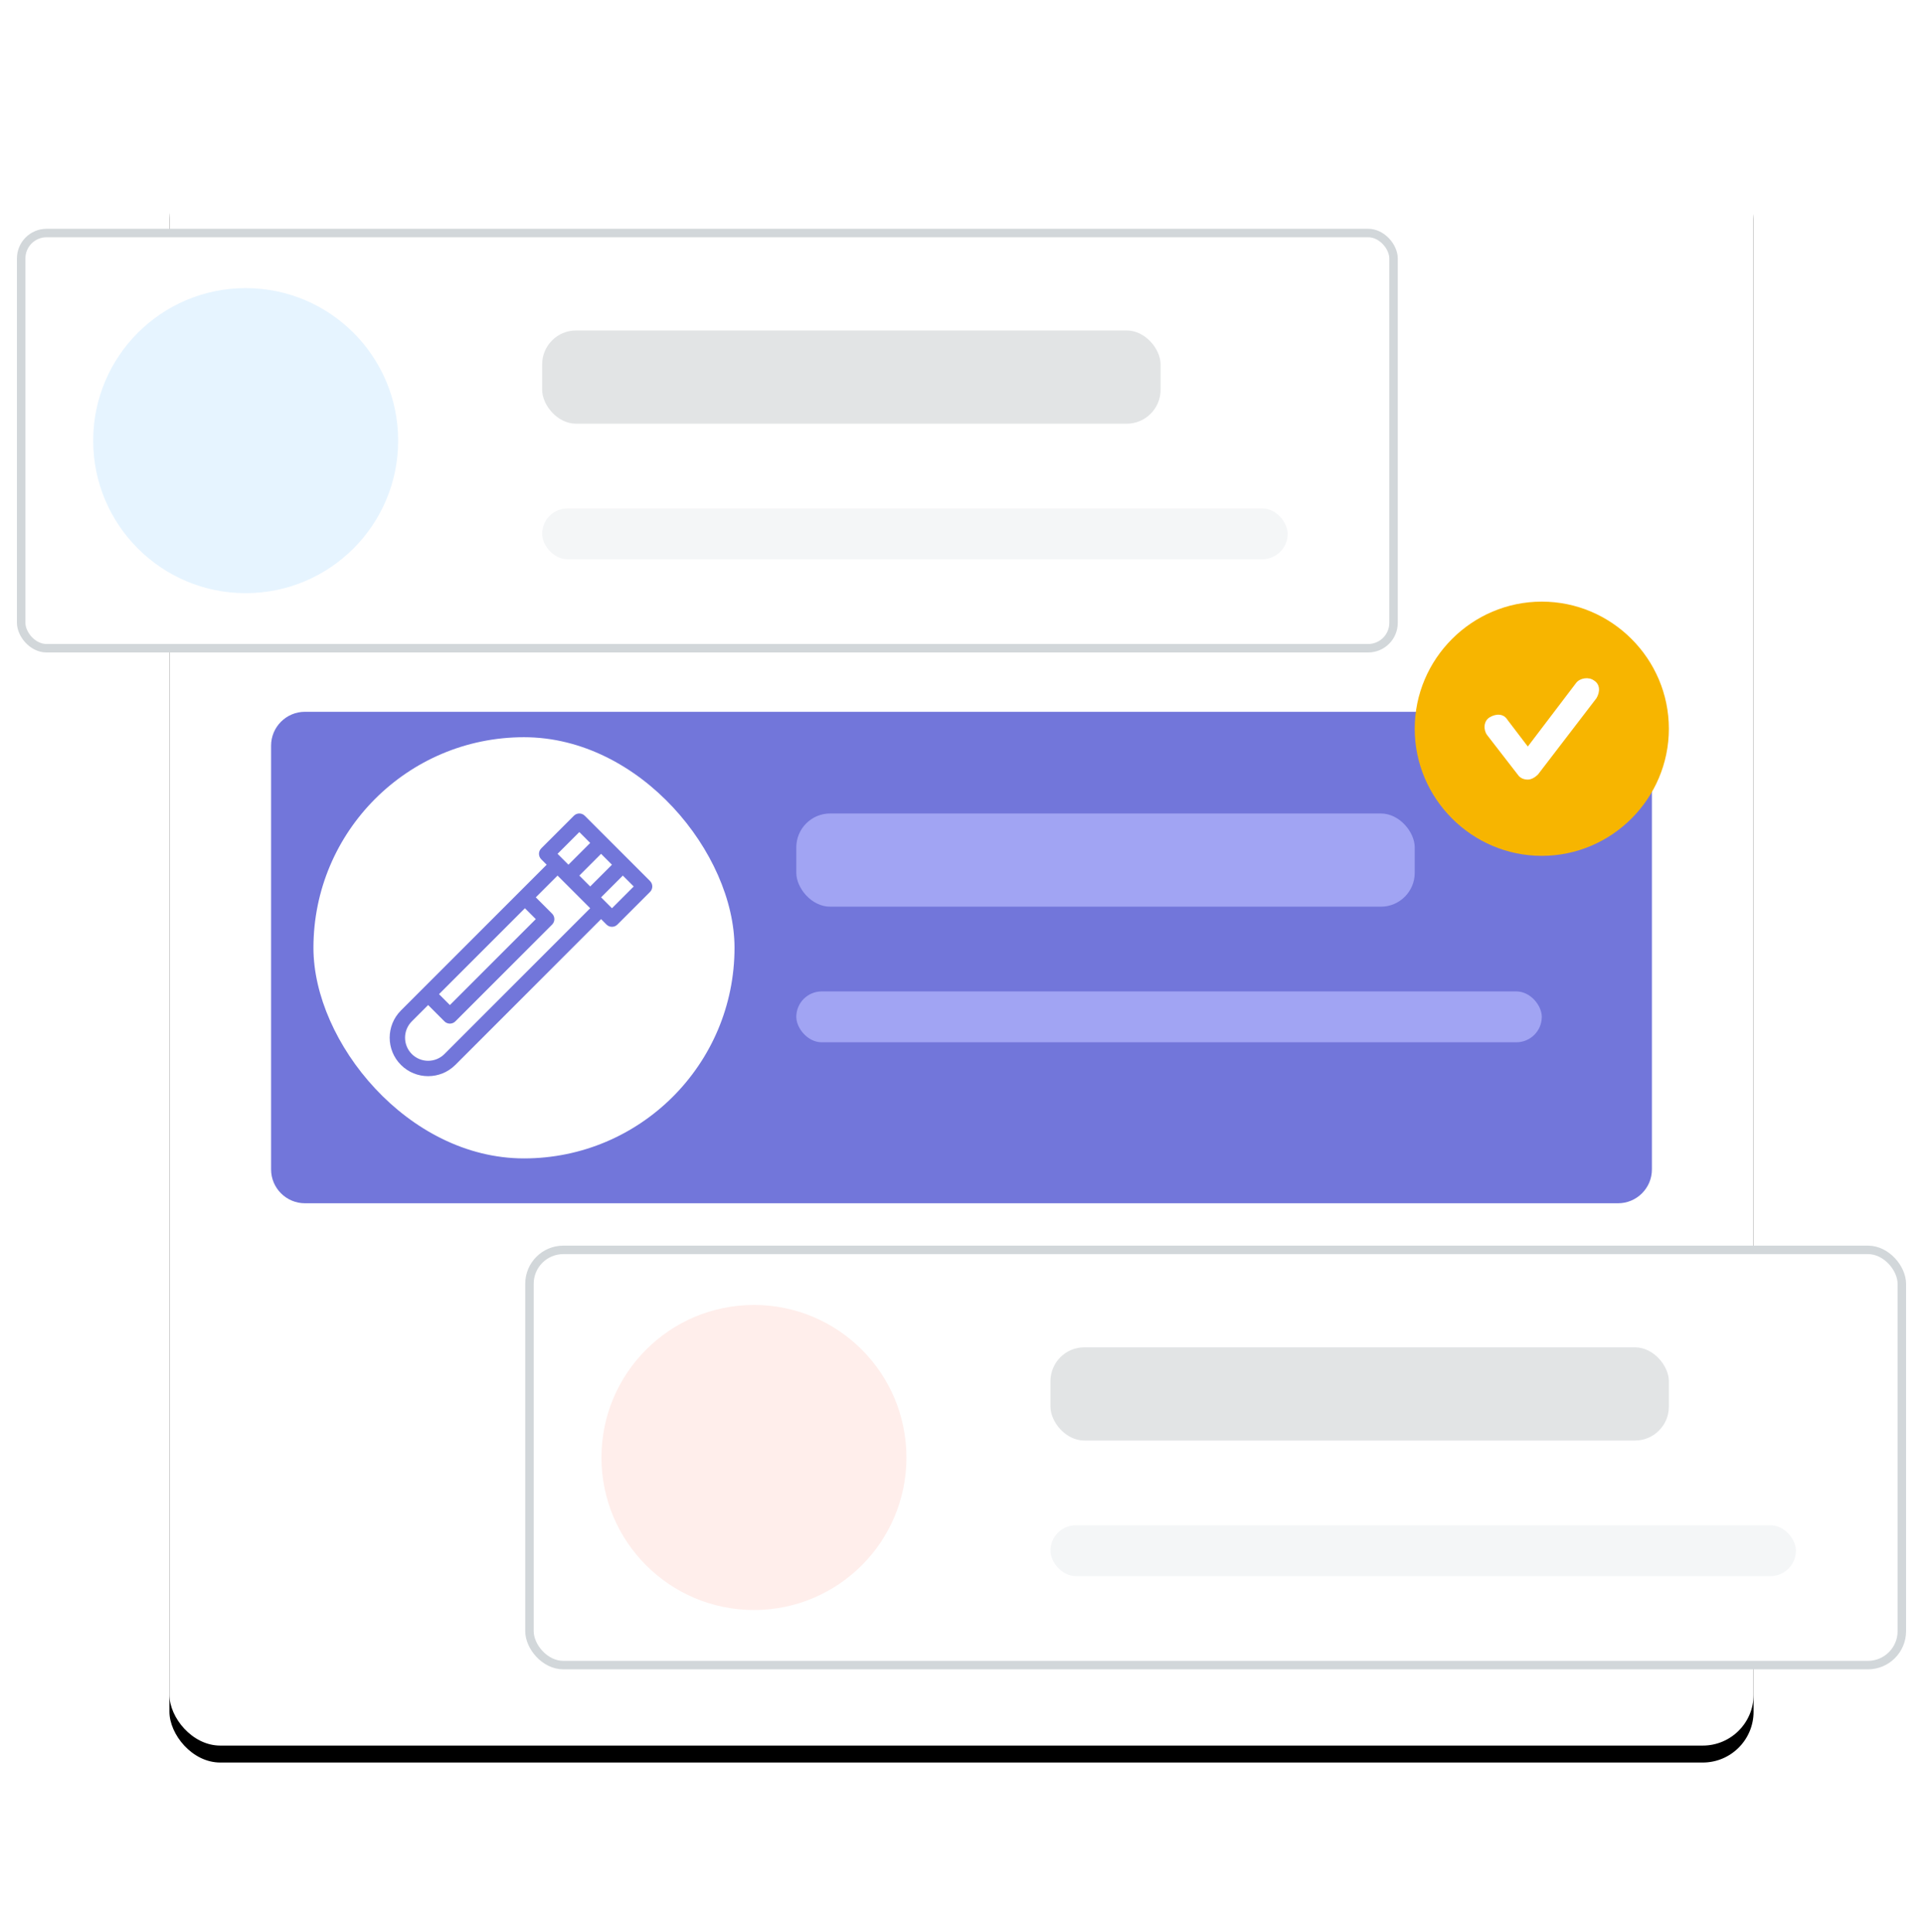 <?xml version="1.0" encoding="UTF-8"?>
<svg width="227px" height="228px" viewBox="0 0 227 228" version="1.1" xmlns="http://www.w3.org/2000/svg" xmlns:xlink="http://www.w3.org/1999/xlink">
    <title>Group 43</title>
    <defs>
        <rect id="path-1" x="18" y="0" width="187" height="188" rx="6"></rect>
        <filter x="-16.6%" y="-15.4%" width="133.2%" height="133.0%" filterUnits="objectBoundingBox" id="filter-2">
            <feOffset dx="0" dy="2" in="SourceAlpha" result="shadowOffsetOuter1"></feOffset>
            <feGaussianBlur stdDeviation="10" in="shadowOffsetOuter1" result="shadowBlurOuter1"></feGaussianBlur>
            <feColorMatrix values="0 0 0 0 0   0 0 0 0 0   0 0 0 0 0  0 0 0 0.1 0" type="matrix" in="shadowBlurOuter1"></feColorMatrix>
        </filter>
        <circle id="path-3" cx="18" cy="18" r="18"></circle>
        <circle id="path-5" cx="18" cy="18" r="18"></circle>
    </defs>
    <g id="Page-1" stroke="none" stroke-width="1" fill="none" fill-rule="evenodd">
        <g id="Lab-Workflow-Management-System" transform="translate(-455, -6365)">
            <g id="Group-41" transform="translate(457, 6383)">
                <g id="Rectangle" fill-rule="nonzero">
                    <use fill="black" fill-opacity="1" filter="url(#filter-2)" xlink:href="#path-1"></use>
                    <use fill="#FFFFFF" xlink:href="#path-1"></use>
                </g>
                <g id="Group-35" transform="translate(0, 9)">
                    <rect id="Rectangle" stroke="#D2D7DA" fill="#FFFFFF" x="0.5" y="0.5" width="162" height="49" rx="3"></rect>
                    <g id="Clipped" transform="translate(9, 7)">
                        <mask id="mask-4" fill="white">
                            <use xlink:href="#path-3"></use>
                        </mask>
                        <use id="Oval" fill="#E6F4FF" xlink:href="#path-3"></use>
                    </g>
                    <g id="Group-34" transform="translate(62, 12)" fill-rule="nonzero" opacity="0.524">
                        <rect id="Rectangle" fill="#C7CBCE" x="0" y="0" width="73" height="11" rx="4"></rect>
                        <rect id="Rectangle" fill="#EAEDF0" x="0" y="21" width="88" height="6" rx="3"></rect>
                    </g>
                </g>
                <g id="Group-35-Copy" transform="translate(60, 129)">
                    <rect id="Rectangle" stroke="#D2D7DA" fill="#FFFFFF" x="0.5" y="0.5" width="162" height="49" rx="4"></rect>
                    <g id="Clipped" transform="translate(9, 7)">
                        <mask id="mask-6" fill="white">
                            <use xlink:href="#path-5"></use>
                        </mask>
                        <use id="Oval" fill="#FFEEEB" xlink:href="#path-5"></use>
                    </g>
                    <g id="Group-34" transform="translate(62, 12)" fill-rule="nonzero" opacity="0.524">
                        <rect id="Rectangle" fill="#C7CBCE" x="0" y="0" width="73" height="11" rx="4"></rect>
                        <rect id="Rectangle" fill="#EAEDF0" x="0" y="21" width="88" height="6" rx="3"></rect>
                    </g>
                </g>
                <g id="Group-35-Copy-2" transform="translate(30, 66)">
                    <path d="M4,0 L159,0 C161.209,-4.05812251e-16 163,1.791 163,4 L163,54 C163,56.209 161.209,58 159,58 L4,58 C1.791,58 3.82325518e-15,56.209 0,54 L0,4 C-2.705415e-16,1.791 1.791,3.07034751e-15 4,0 Z" id="Rectangle" fill="#7276DA"></path>
                    <g id="Group-36" transform="translate(5, 3)" fill-rule="nonzero">
                        <rect id="Rectangle" fill="#FFFFFF" x="0" y="0" width="49.706" height="49.706" rx="24.853"></rect>
                        <path d="M32.028,9.266 C31.673,8.911 31.098,8.911 30.744,9.266 L26.89,13.119 C26.536,13.474 26.536,14.049 26.89,14.403 L27.532,15.046 L10.328,32.25 C8.557,34.021 8.557,36.902 10.328,38.672 C12.098,40.442 14.979,40.443 16.75,38.672 L33.954,21.467 L34.596,22.11 C34.951,22.464 35.526,22.464 35.881,22.11 L39.734,18.256 C40.089,17.902 40.089,17.327 39.734,16.972 C39.29,16.528 32.489,9.728 32.028,9.266 Z M31.386,16.33 L33.954,13.761 L35.239,15.046 L32.67,17.614 L31.386,16.33 Z M31.386,11.192 L32.67,12.477 L30.101,15.046 L28.817,13.761 L31.386,11.192 Z M24.964,20.183 L26.248,21.467 L16.107,31.608 L14.823,30.324 L24.964,20.183 Z M15.465,37.388 C14.403,38.45 12.674,38.45 11.612,37.388 C10.55,36.325 10.55,34.597 11.612,33.535 L13.539,31.608 L15.465,33.535 C15.82,33.889 16.395,33.889 16.75,33.535 L28.175,22.11 C28.529,21.755 28.529,21.18 28.175,20.825 L26.248,18.899 L28.817,16.33 C29.303,16.816 32.087,19.601 32.67,20.183 L15.465,37.388 Z M35.239,20.183 C34.808,19.753 34.431,19.376 33.954,18.899 L36.523,16.33 L37.807,17.614 L35.239,20.183 Z" id="Shape" fill="#7276DA"></path>
                    </g>
                    <g id="Group-34" transform="translate(62, 12)" fill="#A1A4F3" fill-rule="nonzero">
                        <rect id="Rectangle" x="0" y="0" width="73" height="11" rx="4"></rect>
                        <rect id="Rectangle" x="0" y="21" width="88" height="6" rx="3"></rect>
                    </g>
                </g>
                <g id="Group-37" transform="translate(165, 53)" fill-rule="nonzero">
                    <path d="M15,0 C6.75,0 0,6.75 0,15 C0,23.25 6.75,30 15,30 C23.25,30 30,23.25 30,15 C30,6.75 23.25,0 15,0 Z" id="Path" fill="#F7B500"></path>
                    <path d="M21.45,11.4 L14.55,20.4 C14.25,20.7 13.8,21 13.35,21 C12.9,21 12.45,20.85 12.15,20.4 L8.55,15.75 C8.1,15.15 8.1,14.1 8.85,13.65 C9.6,13.2 10.5,13.2 10.95,13.95 L13.35,17.1 L19.05,9.6 C19.5,9 20.55,8.85 21.15,9.3 C21.9,9.75 21.9,10.65 21.45,11.4 L21.45,11.4 Z" id="Path" fill="#FFFFFF"></path>
                </g>
            </g>
        </g>
    </g>
</svg>